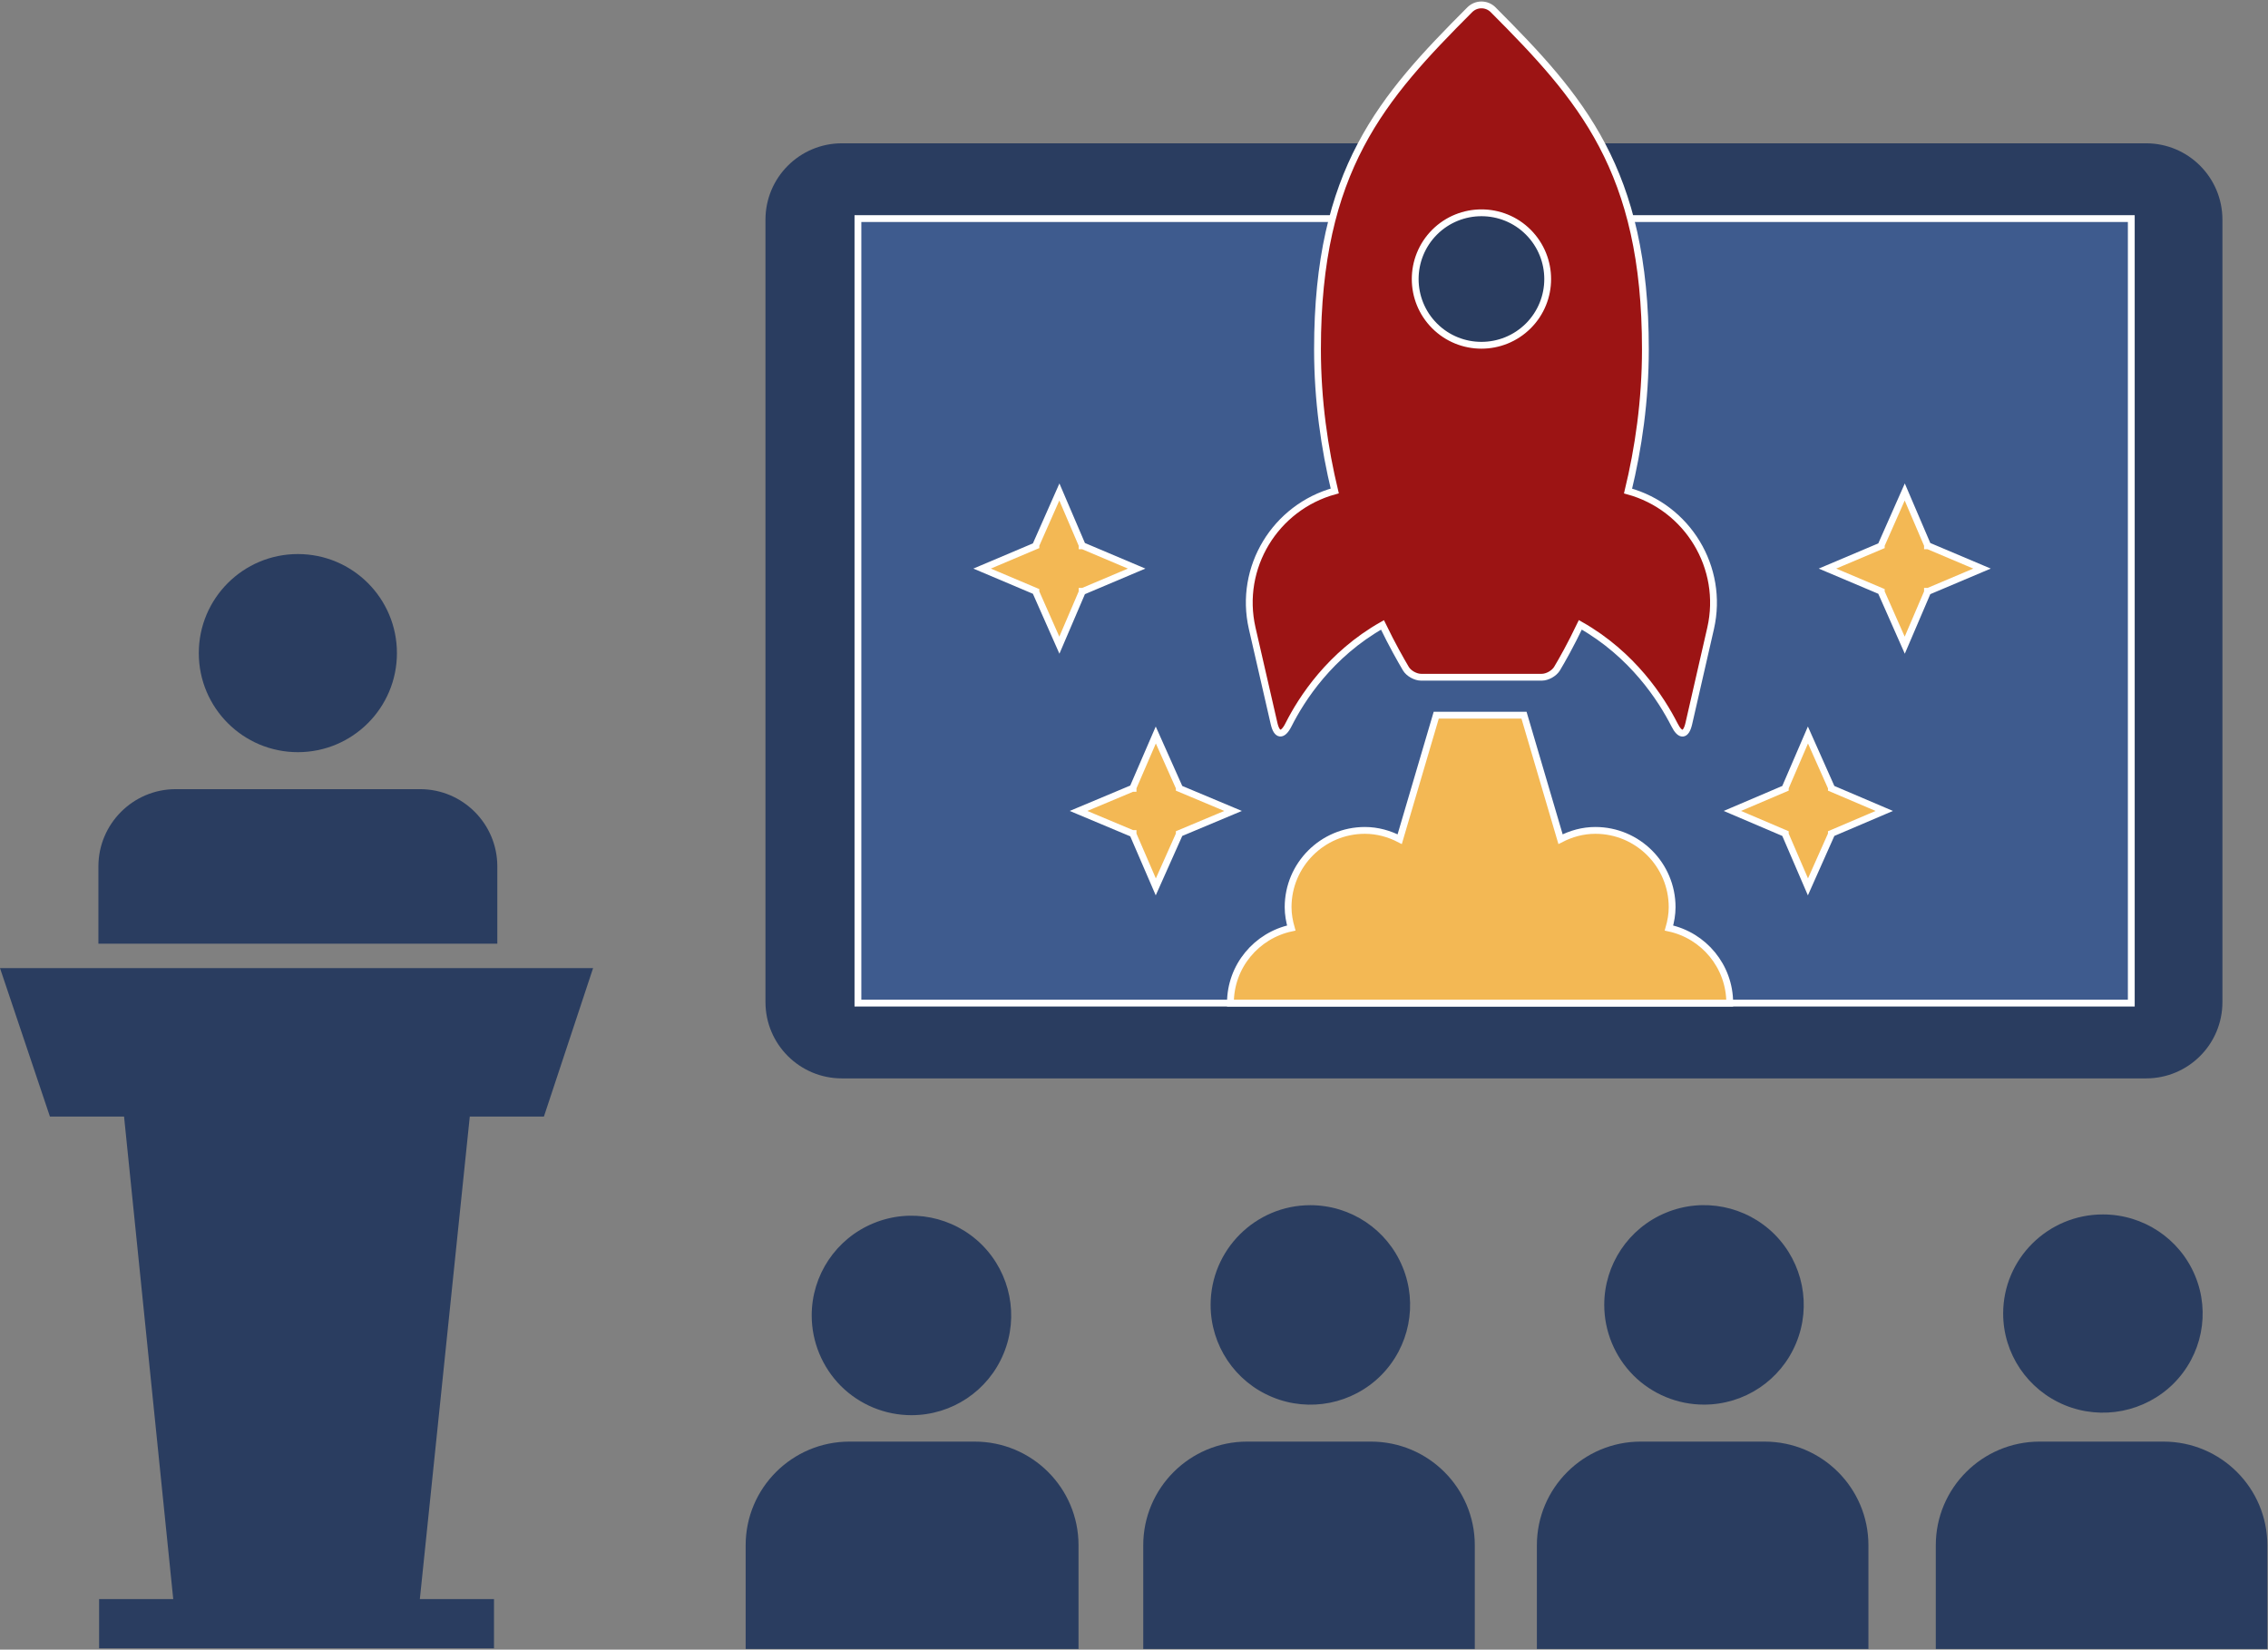 <?xml version="1.0" encoding="UTF-8"?> <svg xmlns="http://www.w3.org/2000/svg" xmlns:xlink="http://www.w3.org/1999/xlink" width="1717" height="1249" xml:space="preserve" overflow="hidden"><rect width="100%" height="100%" fill="#808080" stroke="none"/><defs><clipPath id="clip0"><rect x="-1939" y="1586" width="1717" height="1249"></rect></clipPath></defs><g clip-path="url(#clip0)" transform="translate(1939 -1586)"><path d="M-422.5 2580.54C-422.5 2610.89-404.079 2638.25-375.83 2649.91-347.645 2661.5-315.164 2655.05-293.554 2633.62-272.009 2612.13-265.5 2579.89-277.216 2551.88-288.868 2523.8-316.401 2505.5-346.994 2505.5-388.653 2505.5-422.5 2539.11-422.5 2580.54" stroke="#000000" stroke-width="0" stroke-linejoin="round" stroke-miterlimit="10" fill="#2A3D60" fill-rule="evenodd"></path><path d="M-648.994 2649.5C-618.401 2649.5-590.868 2631.14-579.216 2602.88-567.5 2574.68-574.009 2542.19-595.554 2520.57-617.165 2499.01-649.645 2492.5-677.83 2504.22-706.079 2515.88-724.5 2543.42-724.5 2573.96-724.5 2594.02-716.494 2613.23-702.369 2627.43-688.179 2641.56-668.977 2649.5-648.994 2649.5" stroke="#000000" stroke-width="0" stroke-linejoin="round" stroke-miterlimit="10" fill="#2A3D60" fill-rule="evenodd"></path><path d="M-1022.5 2574.01C-1022.5 2604.6-1004.08 2632.13-975.83 2643.78-947.645 2655.5-915.165 2648.99-893.554 2627.45-872.009 2605.84-865.5 2573.35-877.216 2545.17-888.868 2516.92-916.401 2498.5-946.994 2498.5-988.653 2498.5-1022.5 2532.35-1022.5 2574.01" stroke="#000000" stroke-width="0" stroke-linejoin="round" stroke-miterlimit="10" fill="#2A3D60" fill-rule="evenodd"></path><path d="M-1295.88 2677.5-1201.12 2677.5C-1157.64 2677.5-1122.5 2712.66-1122.5 2756L-1122.5 2834.5-1374.5 2834.5-1374.5 2756C-1374.5 2712.66-1339.29 2677.5-1295.88 2677.5Z" stroke="#000000" stroke-width="0" stroke-linejoin="round" stroke-miterlimit="10" fill="#2A3D60" fill-rule="evenodd"></path><path d="M-1248.99 2657.5C-1218.4 2657.5-1190.87 2639.14-1179.22 2610.88-1167.5 2582.68-1174.01 2550.19-1195.55 2528.57-1217.16 2507.01-1249.65 2500.5-1277.83 2512.22-1306.08 2523.88-1324.5 2551.42-1324.5 2581.96-1324.5 2602.02-1316.49 2621.23-1302.37 2635.43-1288.18 2649.56-1268.98 2657.5-1248.99 2657.5" stroke="#000000" stroke-width="0" stroke-linejoin="round" stroke-miterlimit="10" fill="#2A3D60" fill-rule="evenodd"></path><path d="M-994.867 2677.5-901.133 2677.5C-857.65 2677.5-822.5 2712.66-822.5 2756L-822.5 2834.5-1073.5 2834.5-1073.5 2756C-1073.5 2712.66-1038.28 2677.5-994.867 2677.5Z" stroke="#000000" stroke-width="0" stroke-linejoin="round" stroke-miterlimit="10" fill="#2A3D60" fill-rule="evenodd"></path><path d="M-696.867 2677.5-603.133 2677.5C-559.65 2677.5-524.5 2712.66-524.5 2756L-524.5 2834.5-775.5 2834.5-775.5 2756C-775.5 2712.66-740.284 2677.5-696.867 2677.5Z" stroke="#000000" stroke-width="0" stroke-linejoin="round" stroke-miterlimit="10" fill="#2A3D60" fill-rule="evenodd"></path><path d="M-394.867 2677.5-301.133 2677.5C-257.65 2677.5-222.5 2712.66-222.5 2756L-222.5 2834.5-473.5 2834.5-473.5 2756C-473.5 2712.66-438.284 2677.5-394.867 2677.5Z" stroke="#000000" stroke-width="0" stroke-linejoin="round" stroke-miterlimit="10" fill="#2A3D60" fill-rule="evenodd"></path><path d="M-1788.5 2080.5C-1788.5 2039.08-1754.92 2005.5-1713.5 2005.5-1672.08 2005.5-1638.5 2039.08-1638.5 2080.5-1638.5 2121.92-1672.08 2155.5-1713.5 2155.5-1754.92 2155.5-1788.5 2121.92-1788.5 2080.5Z" stroke="#000000" stroke-width="0" stroke-linejoin="round" stroke-miterlimit="10" fill="#2A3D60" fill-rule="evenodd"></path><path d="M-1527.23 2431.41-1490 2319-1939 2319-1901.2 2431.41-1845.08 2431.41-1807.85 2796.72-1863.98 2796.72-1863.98 2834-1565.02 2834-1565.02 2796.72-1621.15 2796.72-1583.35 2431.41-1527.23 2431.41Z" fill="#2A3D60" fill-rule="evenodd"></path><path d="M-1805.98 2183.5-1621.02 2183.5C-1588.69 2183.5-1562.5 2209.75-1562.5 2242L-1562.5 2300.5-1864.5 2300.5-1864.5 2242C-1864.5 2209.75-1838.24 2183.5-1805.98 2183.5Z" stroke="#000000" stroke-width="0" stroke-linejoin="round" stroke-miterlimit="10" fill="#2A3D60" fill-rule="evenodd"></path><path d="M-1359.5 1752.35C-1359.5 1720.4-1333.59 1694.5-1301.63 1694.5L-314.306 1694.5C-282.343 1694.5-256.5 1720.4-256.5 1752.35L-256.5 2344.71C-256.5 2376.67-282.343 2402.5-314.306 2402.5L-1301.63 2402.5C-1333.59 2402.5-1359.5 2376.67-1359.5 2344.71L-1359.5 1752.35Z" stroke="#000000" stroke-width="0" stroke-linejoin="round" stroke-miterlimit="10" fill="#2A3D60" fill-rule="evenodd"></path><rect x="-1290" y="1751" width="964" height="594" fill="#3E5B8E"></rect><rect x="-1289.5" y="1751.5" width="964" height="594" stroke="#FFFFFF" stroke-width="5.156" stroke-miterlimit="8" fill="none"></rect><path d="M-675.513 2288.65C-674.082 2283.63-673.105 2278.35-673.105 2272.88-673.105 2240.8-699.138 2214.73-731.224 2214.73-740.791 2214.73-749.643 2217.27-757.583 2221.38L-785.243 2127.5-851.692 2127.5-879.352 2221.38C-887.292 2217.27-896.209 2214.73-905.711 2214.73-937.797 2214.73-963.83 2240.8-963.83 2272.88-963.83 2278.35-962.853 2283.63-961.422 2288.65-987.715 2294.26-1007.5 2317.53-1007.5 2345.5L-629.5 2345.5C-629.5 2317.53-649.22 2294.26-675.513 2288.65Z" stroke="#000000" stroke-width="0" stroke-linejoin="round" stroke-miterlimit="10" fill="#F3B854" fill-rule="evenodd"></path><path d="M-675.513 2288.65C-674.082 2283.63-673.105 2278.35-673.105 2272.88-673.105 2240.8-699.138 2214.73-731.224 2214.73-740.791 2214.73-749.643 2217.27-757.583 2221.38L-785.243 2127.5-851.692 2127.5-879.352 2221.38C-887.292 2217.27-896.209 2214.73-905.711 2214.73-937.797 2214.73-963.83 2240.8-963.83 2272.88-963.83 2278.35-962.853 2283.63-961.422 2288.65-987.715 2294.26-1007.5 2317.53-1007.5 2345.5L-629.5 2345.5C-629.5 2317.53-649.22 2294.26-675.513 2288.65Z" stroke="#FFFFFF" stroke-width="5.156" stroke-miterlimit="8" fill="none" fill-rule="evenodd"></path><path d="M-553.05 2182.42-553.05 2181.85-570.786 2142-587.95 2181.85-587.95 2182.42-587.95 2182.42-628 2199.5-587.95 2216.58-587.95 2216.58-587.95 2217.15-570.786 2257-553.05 2217.15-553.05 2216.58-553.05 2216.58-513 2199.5-553.05 2182.42Z" fill="#F3B854" fill-rule="evenodd"></path><path d="M-552.55 2182.92-552.55 2182.35-570.286 2142.5-587.45 2182.35-587.45 2182.92-587.45 2182.92-627.5 2200-587.45 2217.08-587.45 2217.08-587.45 2217.65-570.286 2257.5-552.55 2217.65-552.55 2217.08-552.55 2217.08-512.5 2200-552.55 2182.92Z" stroke="#FFFFFF" stroke-width="5.156" stroke-miterlimit="8" fill="none" fill-rule="evenodd"></path><path d="M-479.72 1998.77-480.294 1998.77-480.294 1998.2-497.5 1958-515.279 1998.2-515.279 1998.77-515.279 1998.77-556 2016-515.279 2033.23-515.279 2033.23-515.279 2033.8-497.5 2074-480.294 2033.8-480.294 2033.23-479.72 2033.23-439 2016-479.72 1998.77Z" fill="#F3B854" fill-rule="evenodd"></path><path d="M-479.221 1999.27-479.794 1999.27-479.794 1998.7-497 1958.5-514.779 1998.7-514.779 1999.27-514.779 1999.27-555.5 2016.5-514.779 2033.73-514.779 2033.73-514.779 2034.3-497 2074.5-479.794 2034.3-479.794 2033.73-479.221 2033.73-438.5 2016.5-479.221 1999.27Z" stroke="#FFFFFF" stroke-width="5.156" stroke-miterlimit="8" fill="none" fill-rule="evenodd"></path><path d="M-1046.72 2182.42-1046.72 2182.42-1046.72 2181.85-1064.5 2142-1081.71 2181.85-1081.71 2182.42-1082.28 2182.42-1123 2199.5-1082.28 2216.58-1081.71 2216.58-1081.71 2217.15-1064.5 2257-1046.72 2217.15-1046.72 2216.58-1046.72 2216.58-1006 2199.5-1046.72 2182.42Z" fill="#F3B854" fill-rule="evenodd"></path><path d="M-1046.22 2182.92-1046.22 2182.92-1046.22 2182.35-1064 2142.5-1081.21 2182.35-1081.21 2182.92-1081.78 2182.92-1122.5 2200-1081.78 2217.08-1081.21 2217.08-1081.21 2217.65-1064 2257.5-1046.22 2217.65-1046.22 2217.08-1046.22 2217.08-1005.5 2200-1046.22 2182.92Z" stroke="#FFFFFF" stroke-width="5.156" stroke-miterlimit="8" fill="none" fill-rule="evenodd"></path><path d="M-1120.29 2033.23-1119.72 2033.23-1079 2016-1119.72 1998.77-1120.29 1998.77-1120.29 1998.2-1137.5 1958-1155.28 1998.2-1155.28 1998.77-1155.28 1998.77-1196 2016-1155.28 2033.23-1155.28 2033.23-1155.28 2033.8-1137.5 2074-1120.29 2033.8-1120.29 2033.23Z" fill="#F3B854" fill-rule="evenodd"></path><path d="M-1119.79 2033.73-1119.22 2033.73-1078.5 2016.5-1119.22 1999.27-1119.79 1999.27-1119.79 1998.7-1137 1958.5-1154.78 1998.7-1154.78 1999.27-1154.78 1999.27-1195.5 2016.5-1154.78 2033.73-1154.78 2033.73-1154.78 2034.3-1137 2074.5-1119.79 2034.3-1119.79 2033.73Z" stroke="#FFFFFF" stroke-width="5.156" stroke-miterlimit="8" fill="none" fill-rule="evenodd"></path><path d="M-879.5 1797.5C-879.5 1764.36-852.413 1737.5-819 1737.5-785.587 1737.5-758.5 1764.36-758.5 1797.5-758.5 1830.64-785.587 1857.5-819 1857.5-852.413 1857.5-879.5 1830.64-879.5 1797.5Z" stroke="#000000" stroke-width="0" stroke-linejoin="round" stroke-miterlimit="10" fill="#2A3D60" fill-rule="evenodd"></path><path d="M-879.5 1797.5C-879.5 1764.36-852.413 1737.5-819 1737.5-785.587 1737.5-758.5 1764.36-758.5 1797.5-758.5 1830.64-785.587 1857.5-819 1857.5-852.413 1857.5-879.5 1830.64-879.5 1797.5Z" stroke="#9C1414" stroke-width="5.156" stroke-miterlimit="8" fill="none" fill-rule="evenodd"></path><path d="M-974.467 2133.81C-972.322 2143.18-967.904 2143.44-963.55 2134.79-953.607 2115.08-932.098 2081.59-892.393 2059.16-884.985 2074.44-878.487 2085.82-874.653 2092.32-872.508 2095.9-867.31 2098.76-863.151 2098.76L-771.784 2098.76C-767.625 2098.76-762.492 2095.9-760.282 2092.32-756.383 2085.82-749.95 2074.44-742.607 2059.1-702.902 2081.59-681.328 2115.15-671.32 2134.79-666.966 2143.5-662.612 2143.24-660.468 2133.81L-643.962 2061.7C-633.5 2015.79-661.443 1970.07-706.476 1957.78-698.678 1925.6-693.349 1889.38-693.349 1850.49-693.285 1714.59-742.152 1660.09-808.63 1593.38-813.503 1588.5-821.431 1588.5-826.305 1593.38-892.783 1660.03-941.585 1714.59-941.585 1850.43-941.585 1889.38-936.257 1925.6-928.524 1957.72-973.557 1970.07-1001.5 2015.66-991.038 2061.63L-974.467 2133.81ZM-852.948 1761.8C-833.323 1742.22-801.547 1742.22-781.987 1761.8-762.427 1781.43-762.427 1813.17-781.987 1832.74-801.612 1852.31-833.388 1852.31-852.948 1832.74-872.508 1813.17-872.508 1781.43-852.948 1761.8Z" stroke="#000000" stroke-width="0" stroke-linejoin="round" stroke-miterlimit="10" fill="#9C1414" fill-rule="evenodd"></path><path d="M-974.467 2133.81C-972.322 2143.18-967.904 2143.44-963.55 2134.79-953.607 2115.08-932.098 2081.59-892.393 2059.16-884.985 2074.44-878.487 2085.82-874.653 2092.32-872.508 2095.9-867.31 2098.76-863.151 2098.76L-771.784 2098.76C-767.625 2098.76-762.492 2095.9-760.282 2092.32-756.383 2085.82-749.95 2074.44-742.607 2059.1-702.902 2081.59-681.328 2115.15-671.32 2134.79-666.966 2143.5-662.612 2143.24-660.468 2133.81L-643.962 2061.7C-633.5 2015.79-661.443 1970.07-706.476 1957.78-698.678 1925.6-693.349 1889.38-693.349 1850.49-693.285 1714.59-742.152 1660.09-808.63 1593.38-813.503 1588.5-821.431 1588.5-826.305 1593.38-892.783 1660.03-941.585 1714.59-941.585 1850.43-941.585 1889.38-936.257 1925.6-928.524 1957.72-973.557 1970.07-1001.5 2015.66-991.038 2061.63L-974.467 2133.81ZM-852.948 1761.8C-833.323 1742.22-801.547 1742.22-781.987 1761.8-762.427 1781.43-762.427 1813.17-781.987 1832.74-801.612 1852.31-833.388 1852.31-852.948 1832.74-872.508 1813.17-872.508 1781.43-852.948 1761.8Z" stroke="#FFFFFF" stroke-width="5.156" stroke-miterlimit="8" fill="none" fill-rule="evenodd"></path></g></svg> 